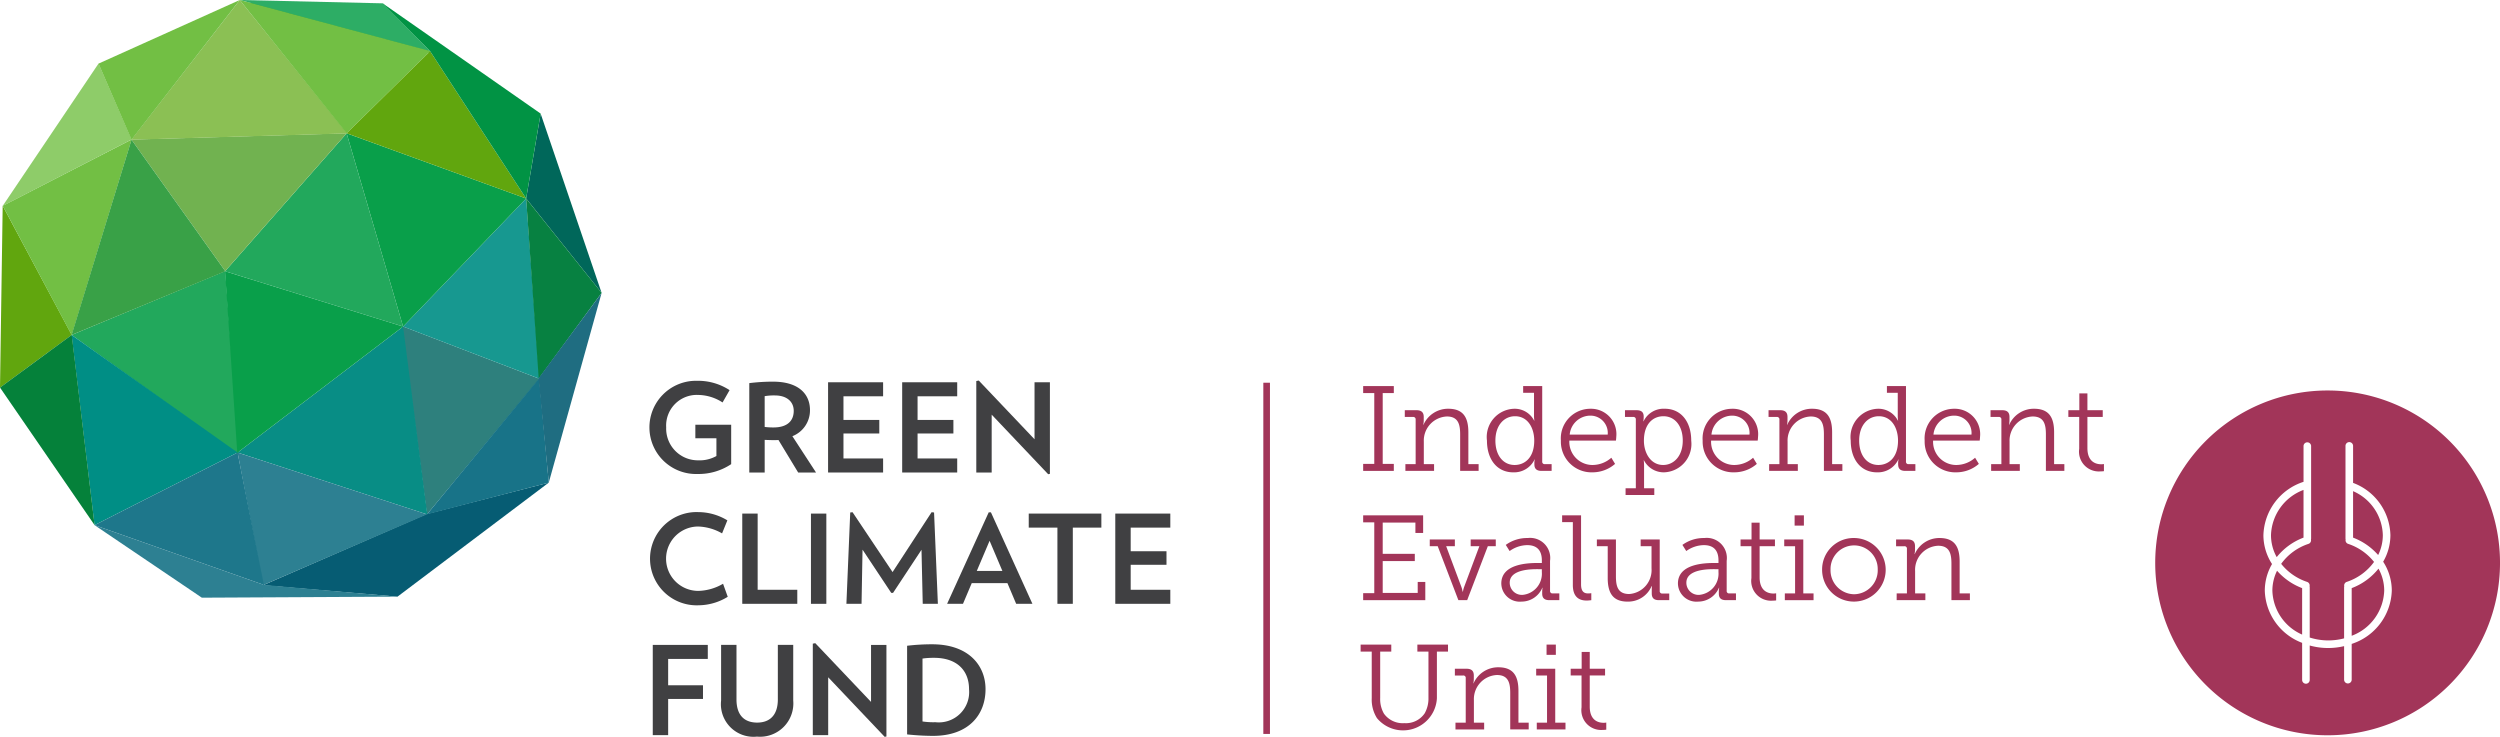<svg id="Layer_1" data-name="Layer 1" xmlns="http://www.w3.org/2000/svg" xmlns:xlink="http://www.w3.org/1999/xlink" width="204.078" height="60.15" viewBox="0 0 204.078 60.15"><defs><style>.cls-1{fill:none;}.cls-2{fill:#a23559;}.cls-3{clip-path:url(#clip-path);}.cls-4{fill:#404042;}.cls-5{fill:#099f4a;}.cls-6{fill:#22a85c;}.cls-7{fill:#2e807d;}.cls-8{fill:#008e85;}.cls-9{fill:#065c73;}.cls-10{fill:#088d85;}.cls-11{fill:#71b250;}.cls-12{fill:#61a60e;}.cls-13{fill:#72bf44;}.cls-14{fill:#8ecc69;}.cls-15{fill:#39a147;}.cls-16{fill:#05813a;}.cls-17{fill:#8bc054;}.cls-18{fill:#2d8092;}.cls-19{fill:#179890;}.cls-20{fill:#00675a;}.cls-21{fill:#2dad65;}.cls-22{fill:#019344;}.cls-23{fill:#1e778b;}.cls-24{fill:#187388;}.cls-25{fill:#078141;}.cls-26{fill:#1f6d81;}</style><clipPath id="clip-path" transform="translate(-0.458 -0.081)"><rect class="cls-1" x="0.458" y="0.081" width="204.085" height="60.15"/></clipPath></defs><polygon class="cls-2" points="111.277 37.868 112.184 37.868 112.184 32.087 111.277 32.087 111.277 31.516 113.779 31.516 113.779 32.087 112.872 32.087 112.872 37.868 113.779 37.868 113.779 38.44 111.277 38.44 111.277 37.868"/><g class="cls-3"><path class="cls-2" d="M115.182,37.969h.837V34.334a.192.192,0,0,0-.165-.216.196.196,0,0,0-.052,0h-.669V33.566h.945c.413,0,.601.177.601.552v.285a1.614,1.614,0,0,1-.04.354h.019a2.195,2.195,0,0,1,2.019-1.31c1.221,0,1.645.7,1.645,1.921v2.6h.837V38.52h-1.507V35.547c0-.778-.128-1.468-1.084-1.468a1.968,1.968,0,0,0-1.882,2.05l0,.009V37.969h.837V38.52H115.182Z" transform="translate(-0.458 -0.081)"/><path class="cls-2" d="M124.076,33.448a1.782,1.782,0,0,1,1.615.966h.02a2.375,2.375,0,0,1-.03-.384V32.148h-.886v-.551h1.556v6.156a.193.193,0,0,0,.166.216.19.19,0,0,0,.051,0h.551v.552h-.817c-.424,0-.591-.188-.591-.542V37.89a.995.995,0,0,1,.039-.305h-.02a1.853,1.853,0,0,1-1.743,1.054c-1.329,0-2.147-1.063-2.147-2.59a2.307,2.307,0,0,1,2.236-2.601m.019,4.59c.827,0,1.605-.591,1.605-1.99,0-1.014-.512-1.989-1.566-1.989-.887,0-1.605.728-1.605,1.989,0,1.211.64,1.99,1.566,1.99" transform="translate(-0.458 -0.081)"/><path class="cls-2" d="M130.319,33.448a2.072,2.072,0,0,1,2.078,2.285,2.889,2.889,0,0,1-.029.315h-3.802a1.89,1.89,0,0,0,1.787,1.988c.044.002.089.003.133.002a2.32,2.32,0,0,0,1.507-.592l.305.503a2.809,2.809,0,0,1-1.833.689,2.504,2.504,0,0,1-2.59-2.414c-.002-.059-.002-.117,0-.176a2.418,2.418,0,0,1,2.229-2.593q.106-.008.213-.007m1.38,2.108a1.413,1.413,0,0,0-1.274-1.54q-.062-.006-.124-.006a1.699,1.699,0,0,0-1.704,1.546Z" transform="translate(-0.458 -0.081)"/><path class="cls-2" d="M133.993,39.939V34.335a.193.193,0,0,0-.217-.217h-.669V33.567h.935c.424,0,.592.177.592.521v.04a1.892,1.892,0,0,1-.03.344h.02a1.812,1.812,0,0,1,1.733-1.025c1.33,0,2.158,1.064,2.158,2.601a2.313,2.313,0,0,1-2.017,2.574q-.104.013-.208.016a1.813,1.813,0,0,1-1.635-.985h-.019a3.011,3.011,0,0,1,.029.434v1.851H135.5V40.49h-2.344v-.551Zm2.226-1.901c.876,0,1.605-.729,1.605-1.99,0-1.211-.65-1.989-1.576-1.989-.827,0-1.595.591-1.595,2,0,.994.551,1.979,1.566,1.979" transform="translate(-0.458 -0.081)"/><path class="cls-2" d="M141.891,33.448a2.072,2.072,0,0,1,2.078,2.285,2.889,2.889,0,0,1-.029.315h-3.802a1.89,1.89,0,0,0,1.787,1.988c.044.002.089.003.133.002a2.319,2.319,0,0,0,1.507-.592l.306.503a2.81,2.81,0,0,1-1.833.689,2.504,2.504,0,0,1-2.59-2.414q-.003-.088,0-.175a2.418,2.418,0,0,1,2.229-2.593q.106-.008.213-.007m1.38,2.108a1.413,1.413,0,0,0-1.274-1.54q-.062-.006-.125-.006a1.699,1.699,0,0,0-1.704,1.546Z" transform="translate(-0.458 -0.081)"/><path class="cls-2" d="M144.876,37.969h.837V34.334a.192.192,0,0,0-.165-.216.195.195,0,0,0-.052,0h-.669V33.566h.945c.414,0,.601.177.601.552v.285a1.614,1.614,0,0,1-.04.354h.019a2.195,2.195,0,0,1,2.019-1.31c1.221,0,1.645.7,1.645,1.921v2.6h.837V38.52h-1.507V35.547c0-.778-.128-1.468-1.084-1.468a1.968,1.968,0,0,0-1.882,2.05l0,.009V37.969h.837V38.52h-2.344Z" transform="translate(-0.458 -0.081)"/><path class="cls-2" d="M153.769,33.448a1.782,1.782,0,0,1,1.615.966h.02a2.375,2.375,0,0,1-.03-.384V32.148h-.885v-.551h1.556v6.156a.192.192,0,0,0,.217.216h.551v.552h-.817c-.424,0-.591-.188-.591-.542V37.89a.995.995,0,0,1,.039-.305h-.019a1.853,1.853,0,0,1-1.743,1.054c-1.329,0-2.147-1.063-2.147-2.59a2.307,2.307,0,0,1,2.236-2.601m.02,4.59c.827,0,1.605-.591,1.605-1.99,0-1.014-.512-1.989-1.566-1.989-.886,0-1.605.728-1.605,1.989,0,1.211.64,1.99,1.566,1.99" transform="translate(-0.458 -0.081)"/><path class="cls-2" d="M160.013,33.448a2.073,2.073,0,0,1,2.079,2.285,2.772,2.772,0,0,1-.03.315H158.26a1.89,1.89,0,0,0,1.787,1.988q.066.003.133.002a2.32,2.32,0,0,0,1.507-.592l.306.503a2.81,2.81,0,0,1-1.833.689,2.504,2.504,0,0,1-2.59-2.414q-.003-.088,0-.176a2.418,2.418,0,0,1,2.229-2.593c.071-.005.142-.008.213-.007m1.38,2.108a1.413,1.413,0,0,0-1.274-1.54q-.062-.006-.125-.006a1.699,1.699,0,0,0-1.704,1.546Z" transform="translate(-0.458 -0.081)"/><path class="cls-2" d="M162.997,37.969h.837V34.334a.192.192,0,0,0-.165-.216.195.195,0,0,0-.052,0h-.669V33.566h.945c.414,0,.601.177.601.552v.285a1.626,1.626,0,0,1-.04.354h.019a2.195,2.195,0,0,1,2.019-1.31c1.221,0,1.645.7,1.645,1.921v2.6h.837V38.52h-1.507V35.547c0-.778-.128-1.468-1.084-1.468a1.968,1.968,0,0,0-1.882,2.05l0,.009V37.969h.837V38.52H162.997Z" transform="translate(-0.458 -0.081)"/><path class="cls-2" d="M170.187,34.118H169.3v-.551h.896v-1.37h.66v1.37h1.251v.551h-1.251V36.66c0,1.161.739,1.319,1.123,1.319a1.151,1.151,0,0,0,.226-.019v.582a1.931,1.931,0,0,1-.285.019,1.615,1.615,0,0,1-1.734-1.842Z" transform="translate(-0.458 -0.081)"/><polygon class="cls-2" points="111.277 48.421 112.184 48.421 112.184 42.64 111.277 42.64 111.277 42.068 116.172 42.068 116.172 43.506 115.542 43.506 115.542 42.659 112.872 42.659 112.872 45.21 115.492 45.21 115.492 45.801 112.872 45.801 112.872 48.401 115.729 48.401 115.729 47.505 116.349 47.505 116.349 48.992 111.277 48.992 111.277 48.421"/><path class="cls-2" d="M117.171,44.119H119.22V44.67h-.709l1.241,3.32a1.997,1.997,0,0,1,.099.384h.029a2.012,2.012,0,0,1,.099-.384l1.241-3.32h-.709v-.551h2.049V44.67h-.65l-1.685,4.403h-.718L117.821,44.67h-.65Z" transform="translate(-0.458 -0.081)"/><path class="cls-2" d="M125.996,46.039h.325v-.207c0-.926-.502-1.251-1.192-1.251a2.503,2.503,0,0,0-1.438.483l-.315-.502a2.951,2.951,0,0,1,1.792-.561,1.641,1.641,0,0,1,1.822,1.861v2.443a.194.194,0,0,0,.217.217h.541v.551h-.807c-.424,0-.592-.186-.592-.541v-.09a2.076,2.076,0,0,1,.03-.383h-.02a1.84,1.84,0,0,1-1.694,1.132,1.508,1.508,0,0,1-1.647-1.355q-.006-.061-.007-.122c0-1.605,2.147-1.675,2.985-1.675m-1.232,2.601a1.736,1.736,0,0,0,1.556-1.862v-.235h-.286c-.403,0-2.335-.04-2.335,1.102a.992.992,0,0,0,.987.998c.026,0,.052-.001.078-.003" transform="translate(-0.458 -0.081)"/><path class="cls-2" d="M128.852,42.701h-.876v-.552h1.546v5.634c0,.404.108.739.561.739a1.574,1.574,0,0,0,.275-.019v.571a2.806,2.806,0,0,1-.384.03c-.65,0-1.123-.325-1.123-1.27Z" transform="translate(-0.458 -0.081)"/><path class="cls-2" d="M131.698,44.67h-.886v-.551h1.556v2.984c0,.778.118,1.468,1.083,1.468a1.956,1.956,0,0,0,1.824-2.08l-.001-.018V44.67h-.887v-.551h1.556v4.195a.193.193,0,0,0,.217.217h.561v.542h-.837c-.414,0-.591-.177-.591-.552v-.245c0-.197.01-.354.01-.354h-.02a2.083,2.083,0,0,1-1.96,1.27c-1.142,0-1.625-.63-1.625-1.92Z" transform="translate(-0.458 -0.081)"/><path class="cls-2" d="M140.415,46.039h.325v-.207c0-.926-.502-1.251-1.192-1.251a2.503,2.503,0,0,0-1.438.483l-.315-.502a2.951,2.951,0,0,1,1.792-.561,1.641,1.641,0,0,1,1.822,1.861v2.443a.193.193,0,0,0,.217.217h.541v.551H141.36c-.424,0-.592-.186-.592-.541v-.09a2.084,2.084,0,0,1,.03-.383h-.02a1.84,1.84,0,0,1-1.694,1.132,1.509,1.509,0,0,1-1.647-1.355c-.004-.04-.006-.081-.007-.122,0-1.605,2.147-1.675,2.985-1.675m-1.232,2.601a1.736,1.736,0,0,0,1.556-1.862v-.235h-.286c-.403,0-2.335-.04-2.335,1.102a.992.992,0,0,0,.987.998c.026,0,.052-.001.078-.003" transform="translate(-0.458 -0.081)"/><path class="cls-2" d="M143.428,44.67h-.886v-.551h.896v-1.37h.66v1.37h1.251V44.67h-1.251v2.542c0,1.161.739,1.319,1.123,1.319a1.152,1.152,0,0,0,.226-.019v.582a1.932,1.932,0,0,1-.285.019,1.615,1.615,0,0,1-1.734-1.842Z" transform="translate(-0.458 -0.081)"/><path class="cls-2" d="M146.156,48.522h.837V44.67h-.886v-.551h1.556v4.403H148.5v.552h-2.344Zm.798-6.373h.758v.838h-.758Z" transform="translate(-0.458 -0.081)"/><path class="cls-2" d="M151.809,44a2.595,2.595,0,1,1-2.61,2.581v-.01A2.565,2.565,0,0,1,151.757,44c.017,0,.035,0,.052,0m0,4.59a1.954,1.954,0,0,0,1.931-1.977l-.001-.042a1.926,1.926,0,1,0-3.852-.083q-.001.042,0,.083a1.953,1.953,0,0,0,1.885,2.018l.036.001" transform="translate(-0.458 -0.081)"/><path class="cls-2" d="M155.286,48.521h.837V44.887a.192.192,0,0,0-.165-.216.195.195,0,0,0-.052,0h-.669v-.552h.945c.414,0,.601.177.601.552v.285a1.615,1.615,0,0,1-.04.354h.019a2.195,2.195,0,0,1,2.019-1.31c1.221,0,1.645.7,1.645,1.921v2.6h.837v.552h-1.507V46.099c0-.778-.128-1.468-1.084-1.468a1.967,1.967,0,0,0-1.882,2.048l.001.01v1.832h.837v.552h-2.344Z" transform="translate(-0.458 -0.081)"/><path class="cls-2" d="M112.434,53.273h-.907V52.701H114.03v.572h-.906V57.064a2.383,2.383,0,0,0,.306,1.271,1.885,1.885,0,0,0,1.665.777,1.85,1.85,0,0,0,1.665-.807,2.468,2.468,0,0,0,.305-1.261V53.273h-.906V52.701h2.502v.572h-.907v3.802A2.767,2.767,0,0,1,112.859,58.7a2.819,2.819,0,0,1-.424-1.626Z" transform="translate(-0.458 -0.081)"/><path class="cls-2" d="M119.27,59.073h.837V55.439a.192.192,0,0,0-.165-.216.195.195,0,0,0-.052,0h-.669v-.552h.945c.414,0,.601.177.601.552v.285a1.614,1.614,0,0,1-.04.354h.019a2.195,2.195,0,0,1,2.019-1.31c1.221,0,1.645.7,1.645,1.921v2.6h.837v.552h-1.507V56.651c0-.778-.128-1.468-1.084-1.468a1.967,1.967,0,0,0-1.882,2.05l0,.009v1.832h.837v.552H119.27Z" transform="translate(-0.458 -0.081)"/><path class="cls-2" d="M125.907,59.073h.837v-3.85h-.886v-.552h1.556v4.403h.837v.552h-2.344Zm.798-6.373h.758v.837h-.758Z" transform="translate(-0.458 -0.081)"/><path class="cls-2" d="M129.561,55.222h-.886v-.551h.896v-1.37h.66v1.37h1.251v.551h-1.251v2.542c0,1.161.739,1.319,1.123,1.319a1.152,1.152,0,0,0,.226-.019v.582a1.932,1.932,0,0,1-.285.019,1.615,1.615,0,0,1-1.734-1.842Z" transform="translate(-0.458 -0.081)"/><rect class="cls-2" x="103.127" y="31.242" width="0.541" height="28.67"/><path class="cls-4" d="M60.145,34.753v3.216a4.782,4.782,0,0,1-2.744.804,3.805,3.805,0,1,1-.21-7.607q.105-.003.21,0a4.698,4.698,0,0,1,2.614.763l-.573,1.005a3.727,3.727,0,0,0-1.979-.613A2.501,2.501,0,0,0,54.84,34.974a2.587,2.587,0,0,0,2.489,2.682q.062.002.124.002a2.813,2.813,0,0,0,1.487-.352V35.858H57.22V34.753Z" transform="translate(-0.458 -0.081)"/><path class="cls-4" d="M65.613,38.652l-1.608-2.653c-.13.01-.251.01-.391.01-.242,0-.493-.01-.734-.02v2.663H61.623V31.356a15.688,15.688,0,0,1,1.94-.12c2.09,0,3.015,1.014,3.015,2.322a2.262,2.262,0,0,1-1.437,2.13l1.93,2.964Zm-1.89-6.291a4.474,4.474,0,0,0-.844.06v2.512a5.665,5.665,0,0,0,.724.041c1.095,0,1.648-.512,1.648-1.356,0-.744-.563-1.256-1.528-1.256" transform="translate(-0.458 -0.081)"/><polygon class="cls-4" points="67.597 38.571 67.597 31.205 72.089 31.205 72.089 32.35 68.853 32.35 68.853 34.28 71.778 34.28 71.778 35.386 68.853 35.386 68.853 37.425 72.089 37.425 72.089 38.571 67.597 38.571"/><polygon class="cls-4" points="73.646 38.571 73.646 31.205 78.138 31.205 78.138 32.35 74.902 32.35 74.902 34.28 77.827 34.28 77.827 35.386 74.902 35.386 74.902 37.425 78.138 37.425 78.138 38.571 73.646 38.571"/><polygon class="cls-4" points="85.565 38.711 80.952 33.848 80.952 38.571 79.696 38.571 79.696 31.104 79.897 31.064 84.45 35.858 84.45 31.205 85.705 31.205 85.705 38.681 85.565 38.711"/><path class="cls-4" d="M57.462,49.492a3.807,3.807,0,0,1-.322-7.607q.161-.007.322,0a4.601,4.601,0,0,1,2.372.673l-.432,1.065a4.161,4.161,0,0,0-1.959-.562,2.627,2.627,0,0,0,.029,5.255,4.177,4.177,0,0,0,2.01-.583l.382,1.065a4.595,4.595,0,0,1-2.402.693" transform="translate(-0.458 -0.081)"/><polygon class="cls-4" points="60.592 49.29 60.592 41.924 61.848 41.924 61.848 48.144 65.084 48.144 65.084 49.29 60.592 49.29"/><rect class="cls-4" x="66.199" y="41.925" width="1.256" height="7.366"/><polygon class="cls-4" points="75.324 49.29 75.223 44.878 72.902 48.396 72.752 48.396 70.41 44.869 70.329 49.29 69.093 49.29 69.405 41.834 69.595 41.813 72.862 46.698 76.047 41.813 76.249 41.834 76.56 49.29 75.324 49.29"/><path class="cls-4" d="M83.409,49.371l-.714-1.688H79.782l-.714,1.688H77.772l3.396-7.467h.181l3.386,7.467Zm-2.17-5.145-1.045,2.462h2.09Z" transform="translate(-0.458 -0.081)"/><polygon class="cls-4" points="87.575 43.07 87.575 49.29 86.318 49.29 86.318 43.07 83.977 43.07 83.977 41.924 89.906 41.924 89.906 43.07 87.575 43.07"/><polygon class="cls-4" points="91.042 49.29 91.042 41.924 95.534 41.924 95.534 43.07 92.299 43.07 92.299 44.999 95.222 44.999 95.222 46.104 92.299 46.104 92.299 48.144 95.534 48.144 95.534 49.29 91.042 49.29"/><polygon class="cls-4" points="54.542 53.789 54.542 55.94 57.386 55.94 57.386 57.056 54.542 57.056 54.542 60.01 53.286 60.01 53.286 52.644 57.778 52.644 57.778 53.789 54.542 53.789"/><path class="cls-4" d="M62.246,60.212a2.662,2.662,0,0,1-2.924-2.945v-4.542h1.256v4.453c0,1.266.623,1.889,1.688,1.889,1.055,0,1.688-.633,1.688-1.889V52.724H65.21v4.542a2.72,2.72,0,0,1-2.964,2.945" transform="translate(-0.458 -0.081)"/><polygon class="cls-4" points="72.219 60.15 67.606 55.287 67.606 60.01 66.35 60.01 66.35 52.543 66.552 52.503 71.104 57.297 71.104 52.644 72.36 52.644 72.36 60.12 72.219 60.15"/><path class="cls-4" d="M76.627,60.151a20.44,20.44,0,0,1-2.121-.12V52.795a17.289,17.289,0,0,1,2.05-.12c2.915,0,4.352,1.677,4.352,3.668,0,2.07-1.366,3.808-4.281,3.808m.08-6.371a6.471,6.471,0,0,0-.944.06v5.135a6.067,6.067,0,0,0,1.055.061,2.477,2.477,0,0,0,2.744-2.693c0-1.528-.985-2.563-2.854-2.563" transform="translate(-0.458 -0.081)"/><polyline class="cls-5" points="19.898 0.219 31.374 0.486 35.153 4.323"/><path class="cls-5" d="M20.356.3l9.903.23A3.905,3.905,0,0,1,32.94,1.685l2.683,2.709" transform="translate(-0.458 -0.081)"/><polyline class="cls-6" points="5.844 27.342 18.384 22.127 19.509 37.163"/><polyline class="cls-7" points="34.853 41.989 44.043 30.923 32.808 26.617"/><polyline class="cls-8" points="5.844 27.342 7.717 42.867 19.393 36.943"/><polyline class="cls-9" points="44.797 39.396 34.783 41.972 21.468 47.773 32.446 48.707"/><polyline class="cls-10" points="19.393 36.943 34.883 41.998 32.906 26.657"/><polyline class="cls-6" points="32.905 26.657 18.37 22.143 28.295 10.881"/><polyline class="cls-11" points="10.735 11.394 28.295 10.881 18.384 22.127 10.736 11.405"/><polyline class="cls-12" points="0 31.641 5.857 27.344 0.219 16.798"/><polyline class="cls-13" points="0.219 16.798 5.853 27.365 10.748 11.386"/><polyline class="cls-14" points="0.215 16.814 10.748 11.387 8.047 5.182"/><polyline class="cls-15" points="5.844 27.342 10.736 11.404 18.394 22.143"/><polyline class="cls-16" points="0.001 31.638 5.857 27.338 7.722 42.867"/><polyline class="cls-17" points="10.715 11.405 19.571 0 28.356 10.893"/><polyline class="cls-13" points="8.042 5.193 19.571 0 10.735 11.404"/><polyline class="cls-5" points="19.367 36.964 18.369 22.144 32.905 26.657"/><polyline class="cls-18" points="21.468 47.772 19.393 36.944 34.854 41.989"/><polyline class="cls-18" points="7.717 42.867 21.541 47.746 32.446 48.706 16.477 48.79"/><polyline class="cls-19" points="32.905 26.657 44.044 30.924 42.95 16.205"/><polyline class="cls-20" points="49.111 23.912 44.133 9.276 42.95 16.205"/><polyline class="cls-5" points="32.905 26.657 42.95 16.205 28.295 10.881"/><polyline class="cls-21" points="19.571 0 31.263 0.272 35.111 4.181"/><polyline class="cls-13" points="28.295 10.881 19.571 0 35.124 4.169"/><polyline class="cls-12" points="28.295 10.881 35.111 4.181 42.949 16.206"/><polyline class="cls-22" points="31.249 0.281 35.111 4.181 42.949 16.205 44.133 9.273"/><polyline class="cls-23" points="7.717 42.867 19.393 36.943 21.541 47.746"/><polyline class="cls-24" points="34.853 41.989 44.797 39.396 44.01 30.885"/><polyline class="cls-25" points="43.977 30.906 49.111 23.908 42.949 16.206"/><polyline class="cls-26" points="43.959 30.879 44.797 39.396 49.111 23.912"/><path class="cls-2" d="M194.971,43.773a4.022,4.022,0,0,0-2.429-3.598v3.793a5.134,5.134,0,0,1,2.047,1.421,3.673,3.673,0,0,0,.382-1.617" transform="translate(-0.458 -0.081)"/><path class="cls-2" d="M186.337,46.671a3.669,3.669,0,0,0-.382,1.616,4.043,4.043,0,0,0,2.429,3.597V48.091a5.141,5.141,0,0,1-2.047-1.42" transform="translate(-0.458 -0.081)"/><path class="cls-2" d="M188.497,43.969v-3.895a4.08,4.08,0,0,0-2.655,3.699,3.697,3.697,0,0,0,.467,1.786,5.109,5.109,0,0,1,2.188-1.591" transform="translate(-0.458 -0.081)"/><path class="cls-2" d="M190.475,31.957a14.073,14.073,0,1,0,14.062,14.085h0a14.072,14.072,0,0,0-14.06-14.085h-.002m1.954,20.689v2.934a.31.31,0,0,1-.619,0V52.826a5.606,5.606,0,0,1-2.807-.052v2.805a.309.309,0,1,1-.619.011V52.557a4.697,4.697,0,0,1-3.048-4.271,4.321,4.321,0,0,1,.591-2.162,4.343,4.343,0,0,1-.704-2.351,4.722,4.722,0,0,1,3.275-4.36v-2.932a.31.31,0,0,1,.619,0v7.572a.278.278,0,0,1-.013.063.307.307,0,0,1-.199.361,4.486,4.486,0,0,0-2.232,1.631,4.521,4.521,0,0,0,2.12,1.475.307.307,0,0,1,.198.361.281.281,0,0,1,.012.063v4.116a5.007,5.007,0,0,0,2.807.068v-4.185a.289.289,0,0,1,.013-.064.307.307,0,0,1,.199-.36,4.484,4.484,0,0,0,2.232-1.631,4.517,4.517,0,0,0-2.119-1.475.307.307,0,0,1-.199-.361.29.29,0,0,1-.013-.063v-7.572a.31.31,0,0,1,.62,0V39.5a4.669,4.669,0,0,1,3.047,4.273,4.315,4.315,0,0,1-.591,2.161,4.346,4.346,0,0,1,.704,2.352,4.73,4.73,0,0,1-3.275,4.358" transform="translate(-0.458 -0.081)"/><path class="cls-2" d="M192.429,48.091v3.89a4.078,4.078,0,0,0,2.655-3.695,3.697,3.697,0,0,0-.467-1.786,5.109,5.109,0,0,1-2.188,1.591" transform="translate(-0.458 -0.081)"/></g></svg>
